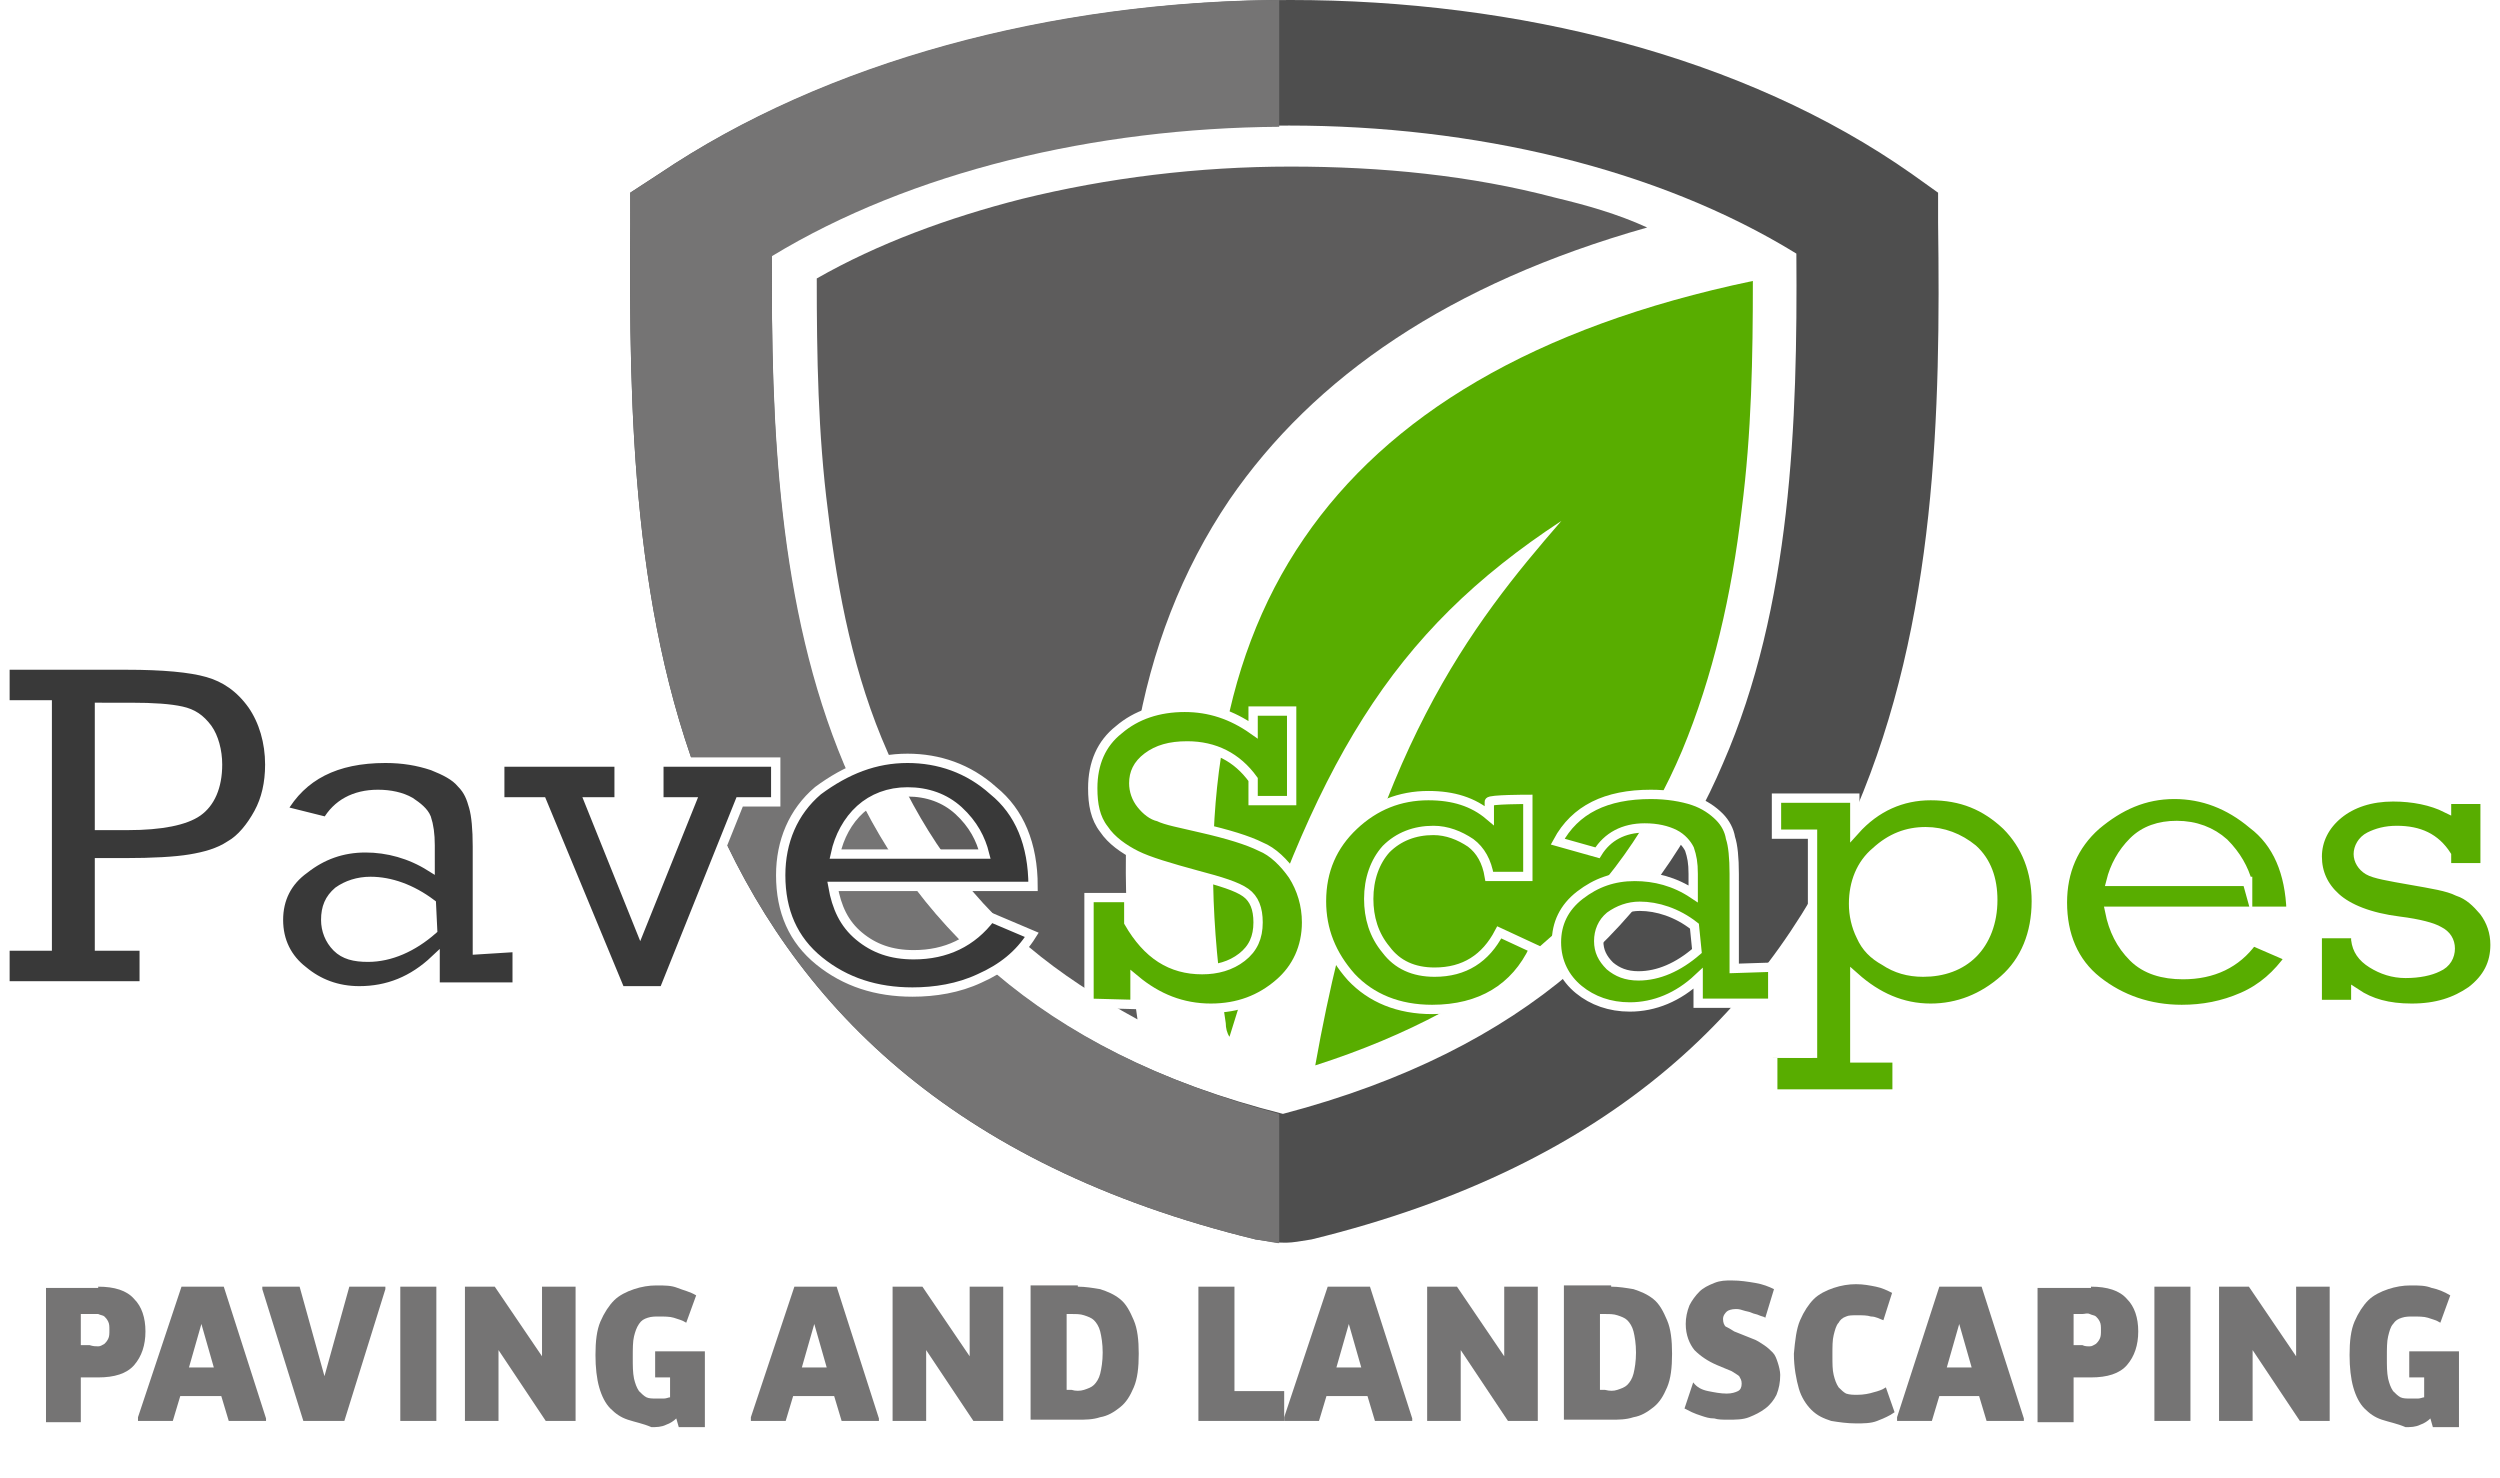 <?xml version="1.0" encoding="UTF-8"?>
<!-- Generator: Adobe Illustrator 27.1.1, SVG Export Plug-In . SVG Version: 6.00 Build 0)  -->
<svg xmlns="http://www.w3.org/2000/svg" xmlns:xlink="http://www.w3.org/1999/xlink" version="1.1" id="Layer_1" x="0px" y="0px" viewBox="0 0 201.1 118.9" style="enable-background:new 0 0 201.1 118.9;" xml:space="preserve">
<style type="text/css">
	.st0{fill:#5D5C5C;}
	.st1{clip-path:url(#SVGID_00000098223178378291142620000006468800615386450824_);}
	.st2{clip-path:url(#SVGID_00000113320061627903549710000010901155820257481631_);}
	.st3{fill:#4E4E4E;}
	.st4{fill:#757474;}
	.st5{fill:#58AD00;}
	.st6{fill:#393939;stroke:#FFFFFF;stroke-width:0.75;stroke-miterlimit:8.724;}
	.st7{fill:#58AD00;stroke:#FFFFFF;stroke-width:0.75;stroke-miterlimit:8.724;}
</style>
<g>
	<g>
		<path class="st0" d="M125.1,15.9c-6.8-1.8-14-2.5-21.3-2.5c-7.4,0-14.7,0.9-21.6,2.6c-5.9,1.5-11.6,3.6-16.5,6.4    c0,6.2,0.1,12.5,0.9,18.7c0.8,6.7,2.1,13.3,4.8,19.4c2.5,5.8,6,11.2,11.4,15.7c2.5,2.1,5.4,4,8.7,5.8c-2.4-16.2-0.3-30.4,7.4-41.8    c6.8-9.9,17.7-17.4,33.6-21.9C130.1,17.2,127.6,16.5,125.1,15.9"></path>
	</g>
</g>
<g>
	<g>
		<defs>
			<path id="SVGID_1_" d="M82.2,15.9c-5.9,1.5-11.6,3.6-16.5,6.4c0,6.2,0.1,12.5,0.9,18.7c0.8,6.7,2.1,13.3,4.8,19.4     c2.5,5.8,6,11.2,11.4,15.7c2.5,2.1,5.4,4,8.7,5.8c-2.4-16.2-0.3-30.4,7.4-41.8c6.8-9.9,17.7-17.4,33.6-21.9     c-2.4-0.9-4.9-1.6-7.4-2.3c-6.8-1.8-14-2.5-21.3-2.5C96.4,13.3,89.1,14.2,82.2,15.9"></path>
		</defs>
		<clipPath id="SVGID_00000054229788503726965120000014453804180753902773_">
			<use xlink:href="#SVGID_1_" style="overflow:visible;"></use>
		</clipPath>
		<g style="clip-path:url(#SVGID_00000054229788503726965120000014453804180753902773_);">
			<g>
				<defs>
					<rect id="SVGID_00000166648375052727642510000001993278147576940963_" x="65.4" y="13" width="67.4" height="68.9"></rect>
				</defs>
				<clipPath id="SVGID_00000002354335199456391420000014801345187865245114_">
					<use xlink:href="#SVGID_00000166648375052727642510000001993278147576940963_" style="overflow:visible;"></use>
				</clipPath>
				<g style="clip-path:url(#SVGID_00000002354335199456391420000014801345187865245114_);">
					
						<image style="overflow:visible;enable-background:new    ;" width="1076" height="1095" transform="matrix(6.720711e-02 0 0 5.935489e-02 62.919 15.015)">
					</image>
				</g>
			</g>
		</g>
	</g>
</g>
<g>
	<g>
		<path class="st3" d="M138.6,61.4c-5.3,12.5-15.6,23-35.4,28.2c-19.8-5-30.1-15.6-35.4-28.2S62,34,62.1,20.5    c11.3-6.9,26.5-10.4,41.6-10.4c14.8,0,29.6,3.4,40.8,10.3C144.6,34,144.1,48.8,138.6,61.4 M155.9,17.9v-2.4l-2.1-1.5    C140.3,4.5,122,0,103.8,0C85.3,0,66.7,4.8,53,14l-2.3,1.5V18c-0.1,15,0.1,32.1,6.5,47.1c6.5,15.5,19.2,28.6,43.8,34.6    c2.5,0.4,2.6,0.3,4.5,0c24.5-6,37.2-19,43.8-34.6C155.8,49.9,156.1,33,155.9,17.9"></path>
	</g>
	<g>
		<path class="st4" d="M102.9,10.2V0C84.7,0.1,66.4,4.9,53,14l-2.3,1.5V18c-0.1,15,0.1,32.1,6.5,47.1c6.5,15.5,19.2,28.6,43.8,34.6    c0.9,0.1,1.5,0.3,1.9,0.3V89.6c-19.5-5.2-29.7-15.6-35-28.1c-5.3-12.6-5.9-27.4-5.8-40.9C73.3,13.8,88.1,10.3,102.9,10.2"></path>
	</g>
	<g>
		<path class="st5" d="M104.9,43.3c-7,10.2-8.7,23.5-6.3,39c0,0.4,0.1,0.8,0.3,1.1c6.8-22.1,13-32.5,26.7-41.5    c-7.2,8.3-15.3,18.5-19.8,43.8c7.5-2.4,13.5-5.7,18.1-9.6c5.3-4.5,8.9-9.8,11.4-15.7c2.5-6,4-12.6,4.8-19.4    c0.8-6.2,0.9-12.3,0.9-18.4C123.3,26.3,111.6,33.5,104.9,43.3"></path>
	</g>
</g>
<g>
	<path class="st6" d="M3.8,76.1V56.7H0.4v-3.2h9.8c2.9,0,5.1,0.2,6.5,0.6c1.4,0.4,2.6,1.2,3.6,2.6c0.9,1.3,1.4,3,1.4,4.8   c0,1.5-0.3,2.8-0.9,3.9s-1.4,2.1-2.3,2.6c-0.9,0.6-2,0.9-3.2,1.1c-1.2,0.2-3,0.3-5.3,0.3H8v6.7h3.6v3.2H0.4v-3.2   C0.4,76.1,3.8,76.1,3.8,76.1z M8,66.4h2.3c2.7,0,4.6-0.4,5.6-1.1s1.6-2,1.6-3.8c0-1.1-0.3-2.2-0.8-2.9c-0.6-0.8-1.2-1.2-2.1-1.4   s-2.2-0.3-4.1-0.3H8V66.4z"></path>
	<path class="st6" d="M41.6,76.2v3.2h-6.6v-2.2c-1.8,1.7-3.8,2.5-6.1,2.5c-1.8,0-3.3-0.6-4.5-1.6c-1.3-1-2-2.4-2-4.1   c0-1.7,0.7-3.1,2.1-4.1c1.4-1.1,3-1.7,4.9-1.7c1.8,0,3.6,0.5,5.2,1.5V68c0-0.9-0.1-1.6-0.3-2.2c-0.2-0.5-0.7-0.9-1.3-1.3   c-0.7-0.4-1.6-0.6-2.6-0.6c-1.9,0-3.3,0.8-4.1,2.2l-3.6-0.9c1.6-2.8,4.3-4.2,8.3-4.2c1.4,0,2.6,0.2,3.8,0.6c1,0.4,1.8,0.8,2.3,1.4   c0.6,0.6,0.8,1.2,1,1.9s0.3,1.8,0.3,3.2v8.3L41.6,76.2L41.6,76.2z M34.7,72.7c-1.6-1.2-3.3-1.8-4.9-1.8c-1,0-1.9,0.3-2.6,0.8   c-0.7,0.6-1,1.3-1,2.3c0,0.8,0.3,1.6,0.9,2.2s1.4,0.8,2.5,0.8c1.8,0,3.6-0.8,5.2-2.2L34.7,72.7L34.7,72.7z"></path>
	<path class="st6" d="M49.9,79.7l-6.3-15.2h-3.4v-3.2h9.6v3.2h-2.4l4.1,10.2l4.1-10.2H53v-3.2h9.4v3.2h-2.9l-6.1,15.2   C53.4,79.7,49.9,79.7,49.9,79.7z"></path>
	<path class="st6" d="M83.1,71.3H67c0.3,1.7,0.9,3,2.1,4s2.6,1.5,4.4,1.5c2.6,0,4.7-1,6.2-3l3.3,1.4c-1,1.6-2.4,2.7-4.2,3.5   c-1.7,0.8-3.6,1.1-5.4,1.1c-2.9,0-5.4-0.8-7.5-2.5c-2.1-1.7-3.1-4-3.1-6.9c0-2.7,1-5.1,3-6.8c2.3-1.7,4.6-2.6,7.2-2.6   c2.5,0,4.9,0.8,6.9,2.6C82,65.3,83.1,67.9,83.1,71.3z M79.2,68.7c-0.3-1.2-0.9-2.4-2.1-3.5c-1.1-1-2.5-1.5-4.1-1.5   c-1.5,0-2.8,0.5-3.8,1.4c-1,0.9-1.7,2.2-2,3.6H79.2z"></path>
</g>
<g>
	<path class="st7" d="M87.6,80.7v-8.5h3.2v2c1.5,2.6,3.4,3.8,5.9,3.8c1.2,0,2.3-0.3,3.2-1c0.9-0.7,1.3-1.6,1.3-2.8   c0-1.1-0.3-1.9-1-2.4c-0.7-0.5-2-0.9-3.9-1.4c-2.2-0.6-3.9-1.1-4.9-1.6c-1-0.5-2-1.2-2.6-2.1c-0.7-0.9-0.9-2-0.9-3.3   c0-2,0.7-3.6,2.1-4.7c1.4-1.2,3.2-1.8,5.3-1.8c2,0,3.8,0.6,5.5,1.8v-1.5h3.1v7.2h-3.1v-1.7c-1.3-1.8-3.1-2.7-5.3-2.7   c-1.4,0-2.4,0.3-3.2,0.9c-0.8,0.6-1.1,1.3-1.1,2.1c0,0.6,0.2,1.2,0.6,1.7c0.4,0.5,0.9,0.9,1.4,1c0.6,0.3,1.7,0.5,3.4,0.9   c2.2,0.5,3.8,1,4.8,1.5c1,0.4,1.9,1.3,2.6,2.3c0.7,1.1,1.1,2.4,1.1,3.8c0,2-0.8,3.7-2.2,4.9c-1.5,1.3-3.3,2-5.5,2   c-2.3,0-4.3-0.8-6.1-2.3v2L87.6,80.7L87.6,80.7z"></path>
	<path class="st7" d="M122.9,64.3v6.2h-3.1c-0.2-1.2-0.7-2.1-1.5-2.7c-0.9-0.6-1.9-1-3-1c-1.5,0-2.8,0.5-3.8,1.5   c-0.9,1-1.4,2.4-1.4,4c0,1.5,0.4,2.9,1.4,4.1c0.9,1.2,2.2,1.8,3.9,1.8c2.4,0,4.1-1.1,5.2-3.2l2.8,1.3c-1.5,3.2-4.3,4.9-8.2,4.9   c-2.7,0-4.9-0.9-6.5-2.6c-1.6-1.8-2.4-3.8-2.4-6.1c0-2.5,0.9-4.5,2.6-6.1c1.7-1.6,3.7-2.4,6-2.4c2,0,3.6,0.5,4.9,1.6v-1.1   C119.8,64.3,122.9,64.3,122.9,64.3z"></path>
	<path class="st7" d="M142.6,77.8v2.9h-6v-2c-1.6,1.5-3.5,2.3-5.5,2.3c-1.6,0-3-0.5-4.1-1.4c-1.1-0.9-1.8-2.2-1.8-3.8   c0-1.5,0.6-2.8,1.9-3.8c1.3-1,2.7-1.5,4.4-1.5c1.6,0,3.2,0.4,4.7,1.4v-1.6c0-0.9-0.1-1.4-0.3-2c-0.2-0.4-0.6-0.9-1.2-1.2   c-0.6-0.3-1.4-0.5-2.4-0.5c-1.7,0-3,0.7-3.8,2l-3.2-0.9c1.4-2.6,3.9-3.8,7.5-3.8c1.3,0,2.5,0.2,3.4,0.5c0.9,0.3,1.6,0.8,2.1,1.3   c0.5,0.5,0.8,1.1,0.9,1.7c0.2,0.6,0.3,1.6,0.3,2.9v7.6L142.6,77.8L142.6,77.8z M136.3,74.5c-1.4-1.1-3-1.6-4.4-1.6   c-0.9,0-1.7,0.3-2.4,0.8c-0.6,0.5-0.9,1.2-0.9,2c0,0.8,0.3,1.4,0.9,2c0.6,0.5,1.3,0.8,2.3,0.8c1.6,0,3.2-0.7,4.7-2L136.3,74.5   L136.3,74.5z"></path>
	<path class="st7" d="M145.8,85.1v-18h-2.9v-2.9h6.3v2.6c1.7-1.9,3.8-2.8,6.1-2.8c2.5,0,4.4,0.8,6.1,2.4c1.6,1.6,2.4,3.7,2.4,6.1   c0,2.6-0.9,4.8-2.6,6.3c-1.7,1.5-3.7,2.3-5.9,2.3c-2.3,0-4.3-0.9-6.1-2.5v6.5h3.4V88h-10v-2.9C142.6,85.1,145.8,85.1,145.8,85.1z    M149.1,72.7c0,0.9,0.2,1.8,0.6,2.6c0.4,0.9,1,1.5,1.9,2c0.9,0.6,1.9,0.9,3.1,0.9c1.6,0,3-0.5,4-1.5c1-1,1.6-2.5,1.6-4.3   c0-1.7-0.5-3.1-1.6-4.1c-1.1-0.9-2.4-1.4-3.8-1.4c-1.5,0-2.8,0.5-4,1.6C149.7,69.5,149.1,71,149.1,72.7z"></path>
	<path class="st7" d="M184.3,73.3h-14.6c0.3,1.5,0.9,2.7,1.9,3.7s2.4,1.4,4,1.4c2.4,0,4.3-0.9,5.6-2.7l3,1.3c-1,1.4-2.2,2.5-3.8,3.2   c-1.6,0.7-3.2,1-4.9,1c-2.6,0-4.9-0.8-6.8-2.3c-1.9-1.5-2.8-3.7-2.8-6.3c0-2.5,0.9-4.6,2.7-6.2c1.9-1.6,3.9-2.5,6.3-2.5   c2.3,0,4.4,0.8,6.3,2.4C183.2,67.8,184.2,70.2,184.3,73.3z M180.8,71c-0.3-1.1-0.9-2.2-1.9-3.2c-1-0.9-2.3-1.4-3.8-1.4   c-1.4,0-2.6,0.4-3.5,1.3c-0.9,0.9-1.5,2-1.8,3.2H180.8z"></path>
	<path class="st7" d="M186.4,80.7v-5.6h3.1v0.5c0.1,0.8,0.5,1.4,1.3,1.9s1.7,0.8,2.7,0.8c1.1,0,2-0.2,2.6-0.5c0.7-0.3,1-0.9,1-1.5   c0-0.6-0.3-1.1-0.9-1.4c-0.5-0.3-1.6-0.6-3.2-0.8c-2.4-0.3-4.1-1-5.1-1.9c-1-0.9-1.5-2-1.5-3.3s0.6-2.5,1.7-3.4   c1.1-0.9,2.6-1.4,4.4-1.4c1.6,0,3.1,0.3,4.3,0.9v-0.7h3.1v5.5h-3.1v-1c-0.9-1.4-2.2-2-4-2c-0.9,0-1.6,0.2-2.2,0.5   c-0.6,0.3-0.9,0.9-0.9,1.4s0.3,1,0.8,1.3c0.5,0.3,1.7,0.5,3.4,0.8c1.7,0.3,3,0.5,3.8,0.9c0.9,0.3,1.5,0.9,2.1,1.6   c0.6,0.8,0.9,1.7,0.9,2.7c0,1.5-0.6,2.7-1.9,3.7c-1.3,0.9-2.8,1.4-4.8,1.4c-1.9,0-3.3-0.4-4.5-1.2v0.9H186.4z"></path>
</g>
<g>
	<path class="st4" d="M7.9,103.5c1.3,0,2.3,0.3,2.9,1c0.6,0.6,0.9,1.5,0.9,2.6c0,1.1-0.3,2-0.9,2.7s-1.6,1-2.9,1H6.5v3.6H3.7v-10.8   H7.9z M7.9,108.3c0.2,0,0.3-0.1,0.5-0.2c0.1-0.1,0.2-0.2,0.3-0.4c0.1-0.2,0.1-0.4,0.1-0.7c0-0.3,0-0.5-0.1-0.7   c-0.1-0.2-0.2-0.3-0.3-0.4c-0.1-0.1-0.3-0.1-0.5-0.2c-0.2,0-0.4,0-0.6,0H6.5v2.5h0.7C7.5,108.3,7.7,108.3,7.9,108.3z"></path>
	<path class="st4" d="M14.6,103.5H18l3.4,10.6v0.2h-3l-0.6-2h-3.3l-0.6,2h-2.8V114L14.6,103.5z M16.2,106.5l-1,3.5h2L16.2,106.5z"></path>
	<path class="st4" d="M21.1,103.5h3l2,7.2l2-7.2H31v0.2l-3.3,10.6h-3.3l-3.3-10.6V103.5z"></path>
	<path class="st4" d="M35.1,103.5v10.8h-2.9v-10.8H35.1z"></path>
	<path class="st4" d="M39.8,103.5l3.8,5.6v-5.6h2.7v10.8h-2.4l-3.8-5.7v5.7h-2.7v-10.8H39.8z"></path>
	<path class="st4" d="M50.5,114.2c-0.6-0.2-1-0.5-1.4-0.9c-0.4-0.4-0.7-1-0.9-1.7c-0.2-0.7-0.3-1.6-0.3-2.6c0-1.1,0.1-2,0.4-2.7   c0.3-0.7,0.7-1.3,1.1-1.7s1-0.7,1.6-0.9s1.2-0.3,1.8-0.3c0.7,0,1.2,0,1.7,0.2s1,0.3,1.5,0.6l-0.8,2.2c-0.3-0.2-0.7-0.3-1-0.4   s-0.8-0.1-1.2-0.1c-0.3,0-0.6,0-0.9,0.1c-0.3,0.1-0.5,0.2-0.7,0.5s-0.3,0.6-0.4,1c-0.1,0.4-0.1,1-0.1,1.7c0,0.7,0,1.2,0.1,1.7   c0.1,0.4,0.2,0.7,0.4,1c0.2,0.2,0.4,0.4,0.6,0.5s0.5,0.1,0.8,0.1c0.2,0,0.4,0,0.6,0s0.4-0.1,0.5-0.1v-1.6h-1.2v-2.1h4v6.1h-2.1   l-0.2-0.7c-0.2,0.2-0.5,0.4-0.8,0.5c-0.4,0.2-0.8,0.2-1.2,0.2C51.7,114.5,51.1,114.4,50.5,114.2z"></path>
	<path class="st4" d="M63.9,103.5h3.4l3.4,10.6v0.2h-3l-0.6-2h-3.3l-0.6,2h-2.8V114L63.9,103.5z M65.5,106.5l-1,3.5h2L65.5,106.5z"></path>
	<path class="st4" d="M74.2,103.5l3.8,5.6v-5.6h2.7v10.8h-2.4l-3.8-5.7v5.7h-2.7v-10.8H74.2z"></path>
	<path class="st4" d="M86.7,103.5c0.6,0,1.2,0.1,1.8,0.2c0.6,0.2,1.1,0.4,1.6,0.8c0.5,0.4,0.8,1,1.1,1.7s0.4,1.6,0.4,2.7   c0,1.1-0.1,2-0.4,2.7s-0.6,1.2-1.1,1.6c-0.5,0.4-1,0.7-1.6,0.8c-0.6,0.2-1.2,0.2-1.8,0.2h-3.8v-10.8H86.7z M87.2,111.8   c0.3-0.1,0.6-0.2,0.8-0.4s0.4-0.5,0.5-0.9s0.2-1,0.2-1.7c0-0.7-0.1-1.3-0.2-1.7c-0.1-0.4-0.3-0.7-0.5-0.9c-0.2-0.2-0.5-0.3-0.8-0.4   c-0.3-0.1-0.6-0.1-1-0.1h-0.4v6.1h0.4C86.5,111.9,86.9,111.9,87.2,111.8z"></path>
	<path class="st4" d="M99.3,103.5v8.4h4v2.4h-6.9v-10.8H99.3z"></path>
	<path class="st4" d="M106.8,103.5h3.4l3.4,10.6v0.2h-3l-0.6-2h-3.3l-0.6,2h-2.8V114L106.8,103.5z M108.5,106.5l-1,3.5h2   L108.5,106.5z"></path>
	<path class="st4" d="M117.2,103.5l3.8,5.6v-5.6h2.7v10.8h-2.4l-3.8-5.7v5.7h-2.7v-10.8H117.2z"></path>
	<path class="st4" d="M129.6,103.5c0.6,0,1.2,0.1,1.8,0.2c0.6,0.2,1.1,0.4,1.6,0.8c0.5,0.4,0.8,1,1.1,1.7s0.4,1.6,0.4,2.7   c0,1.1-0.1,2-0.4,2.7s-0.6,1.2-1.1,1.6c-0.5,0.4-1,0.7-1.6,0.8c-0.6,0.2-1.2,0.2-1.8,0.2h-3.8v-10.8H129.6z M130.1,111.8   c0.3-0.1,0.6-0.2,0.8-0.4s0.4-0.5,0.5-0.9s0.2-1,0.2-1.7c0-0.7-0.1-1.3-0.2-1.7c-0.1-0.4-0.3-0.7-0.5-0.9c-0.2-0.2-0.5-0.3-0.8-0.4   c-0.3-0.1-0.6-0.1-1-0.1h-0.4v6.1h0.4C129.5,111.9,129.8,111.9,130.1,111.8z"></path>
	<path class="st4" d="M137.4,111.9c0.5,0.1,1,0.2,1.5,0.2c0.4,0,0.7-0.1,0.9-0.2c0.2-0.1,0.3-0.3,0.3-0.6c0-0.3-0.1-0.4-0.2-0.6   c-0.1-0.1-0.3-0.2-0.6-0.4l-1.2-0.5c-0.7-0.3-1.3-0.7-1.8-1.2c-0.4-0.5-0.7-1.2-0.7-2.1c0-0.5,0.1-1,0.3-1.5   c0.2-0.4,0.5-0.8,0.8-1.1c0.3-0.3,0.7-0.5,1.2-0.7s0.9-0.2,1.4-0.2c0.7,0,1.3,0.1,1.9,0.2c0.6,0.1,1.1,0.3,1.5,0.5l-0.7,2.3   c-0.1-0.1-0.3-0.1-0.5-0.2c-0.2-0.1-0.4-0.1-0.6-0.2c-0.2-0.1-0.4-0.1-0.7-0.2s-0.4-0.1-0.6-0.1c-0.3,0-0.6,0.1-0.7,0.2   s-0.3,0.3-0.3,0.6c0,0.3,0.1,0.5,0.2,0.6c0.2,0.1,0.4,0.2,0.7,0.4l1.5,0.6c0.3,0.1,0.6,0.3,0.9,0.5c0.3,0.2,0.5,0.4,0.7,0.6   c0.2,0.2,0.3,0.5,0.4,0.8c0.1,0.3,0.2,0.7,0.2,1c0,0.6-0.1,1.1-0.3,1.6c-0.2,0.4-0.5,0.8-0.9,1.1c-0.4,0.3-0.8,0.5-1.3,0.7   s-1.1,0.2-1.7,0.2c-0.4,0-0.8,0-1.1-0.1c-0.4,0-0.7-0.1-1-0.2s-0.6-0.2-0.8-0.3c-0.2-0.1-0.4-0.2-0.6-0.3l0.7-2.1   C136.5,111.6,136.9,111.8,137.4,111.9z"></path>
	<path class="st4" d="M144.8,106.2c0.3-0.7,0.7-1.3,1.1-1.7s1-0.7,1.6-0.9s1.2-0.3,1.8-0.3s1.1,0.1,1.6,0.2c0.5,0.1,0.9,0.3,1.3,0.5   l-0.7,2.2c-0.3-0.1-0.6-0.3-1-0.3c-0.3-0.1-0.7-0.1-1.1-0.1c-0.4,0-0.7,0-0.9,0.1c-0.3,0.1-0.5,0.3-0.6,0.5c-0.2,0.2-0.3,0.6-0.4,1   c-0.1,0.4-0.1,0.9-0.1,1.6c0,0.7,0,1.2,0.1,1.6s0.2,0.7,0.4,1c0.2,0.2,0.4,0.4,0.6,0.5c0.3,0.1,0.6,0.1,0.9,0.1   c0.5,0,1-0.1,1.3-0.2c0.4-0.1,0.7-0.2,1-0.4l0.7,2c-0.4,0.3-0.9,0.5-1.4,0.7c-0.5,0.2-1.1,0.2-1.7,0.2c-0.7,0-1.4-0.1-2-0.2   c-0.6-0.2-1.1-0.4-1.6-0.9c-0.4-0.4-0.8-1-1-1.7s-0.4-1.7-0.4-2.8C144.4,107.8,144.5,106.9,144.8,106.2z"></path>
	<path class="st4" d="M156,103.5h3.4l3.4,10.6v0.2h-3l-0.6-2H156l-0.6,2h-2.8V114L156,103.5z M157.6,106.5l-1,3.5h2L157.6,106.5z"></path>
	<path class="st4" d="M168.2,103.5c1.3,0,2.3,0.3,2.9,1c0.6,0.6,0.9,1.5,0.9,2.6c0,1.1-0.3,2-0.9,2.7s-1.6,1-2.9,1h-1.4v3.6h-2.9   v-10.8H168.2z M168.1,108.3c0.2,0,0.3-0.1,0.5-0.2c0.1-0.1,0.2-0.2,0.3-0.4c0.1-0.2,0.1-0.4,0.1-0.7c0-0.3,0-0.5-0.1-0.7   c-0.1-0.2-0.2-0.3-0.3-0.4c-0.1-0.1-0.3-0.1-0.5-0.2s-0.4,0-0.6,0h-0.7v2.5h0.7C167.7,108.3,167.9,108.3,168.1,108.3z"></path>
	<path class="st4" d="M176.2,103.5v10.8h-2.9v-10.8H176.2z"></path>
	<path class="st4" d="M180.9,103.5l3.8,5.6v-5.6h2.7v10.8h-2.4l-3.8-5.7v5.7h-2.7v-10.8H180.9z"></path>
	<path class="st4" d="M191.6,114.2c-0.6-0.2-1-0.5-1.4-0.9c-0.4-0.4-0.7-1-0.9-1.7s-0.3-1.6-0.3-2.6c0-1.1,0.1-2,0.4-2.7   c0.3-0.7,0.7-1.3,1.1-1.7s1-0.7,1.6-0.9s1.2-0.3,1.8-0.3c0.7,0,1.2,0,1.7,0.2c0.5,0.1,1,0.3,1.5,0.6l-0.8,2.2   c-0.3-0.2-0.7-0.3-1-0.4s-0.8-0.1-1.2-0.1c-0.3,0-0.6,0-0.9,0.1c-0.3,0.1-0.5,0.2-0.7,0.5c-0.2,0.2-0.3,0.6-0.4,1   c-0.1,0.4-0.1,1-0.1,1.7c0,0.7,0,1.2,0.1,1.7c0.1,0.4,0.2,0.7,0.4,1c0.2,0.2,0.4,0.4,0.6,0.5c0.2,0.1,0.5,0.1,0.8,0.1   c0.2,0,0.4,0,0.6,0s0.4-0.1,0.5-0.1v-1.6h-1.2v-2.1h4v6.1h-2.1l-0.2-0.7c-0.2,0.2-0.5,0.4-0.8,0.5c-0.4,0.2-0.8,0.2-1.2,0.2   C192.8,114.5,192.2,114.4,191.6,114.2z"></path>
</g>
</svg>
